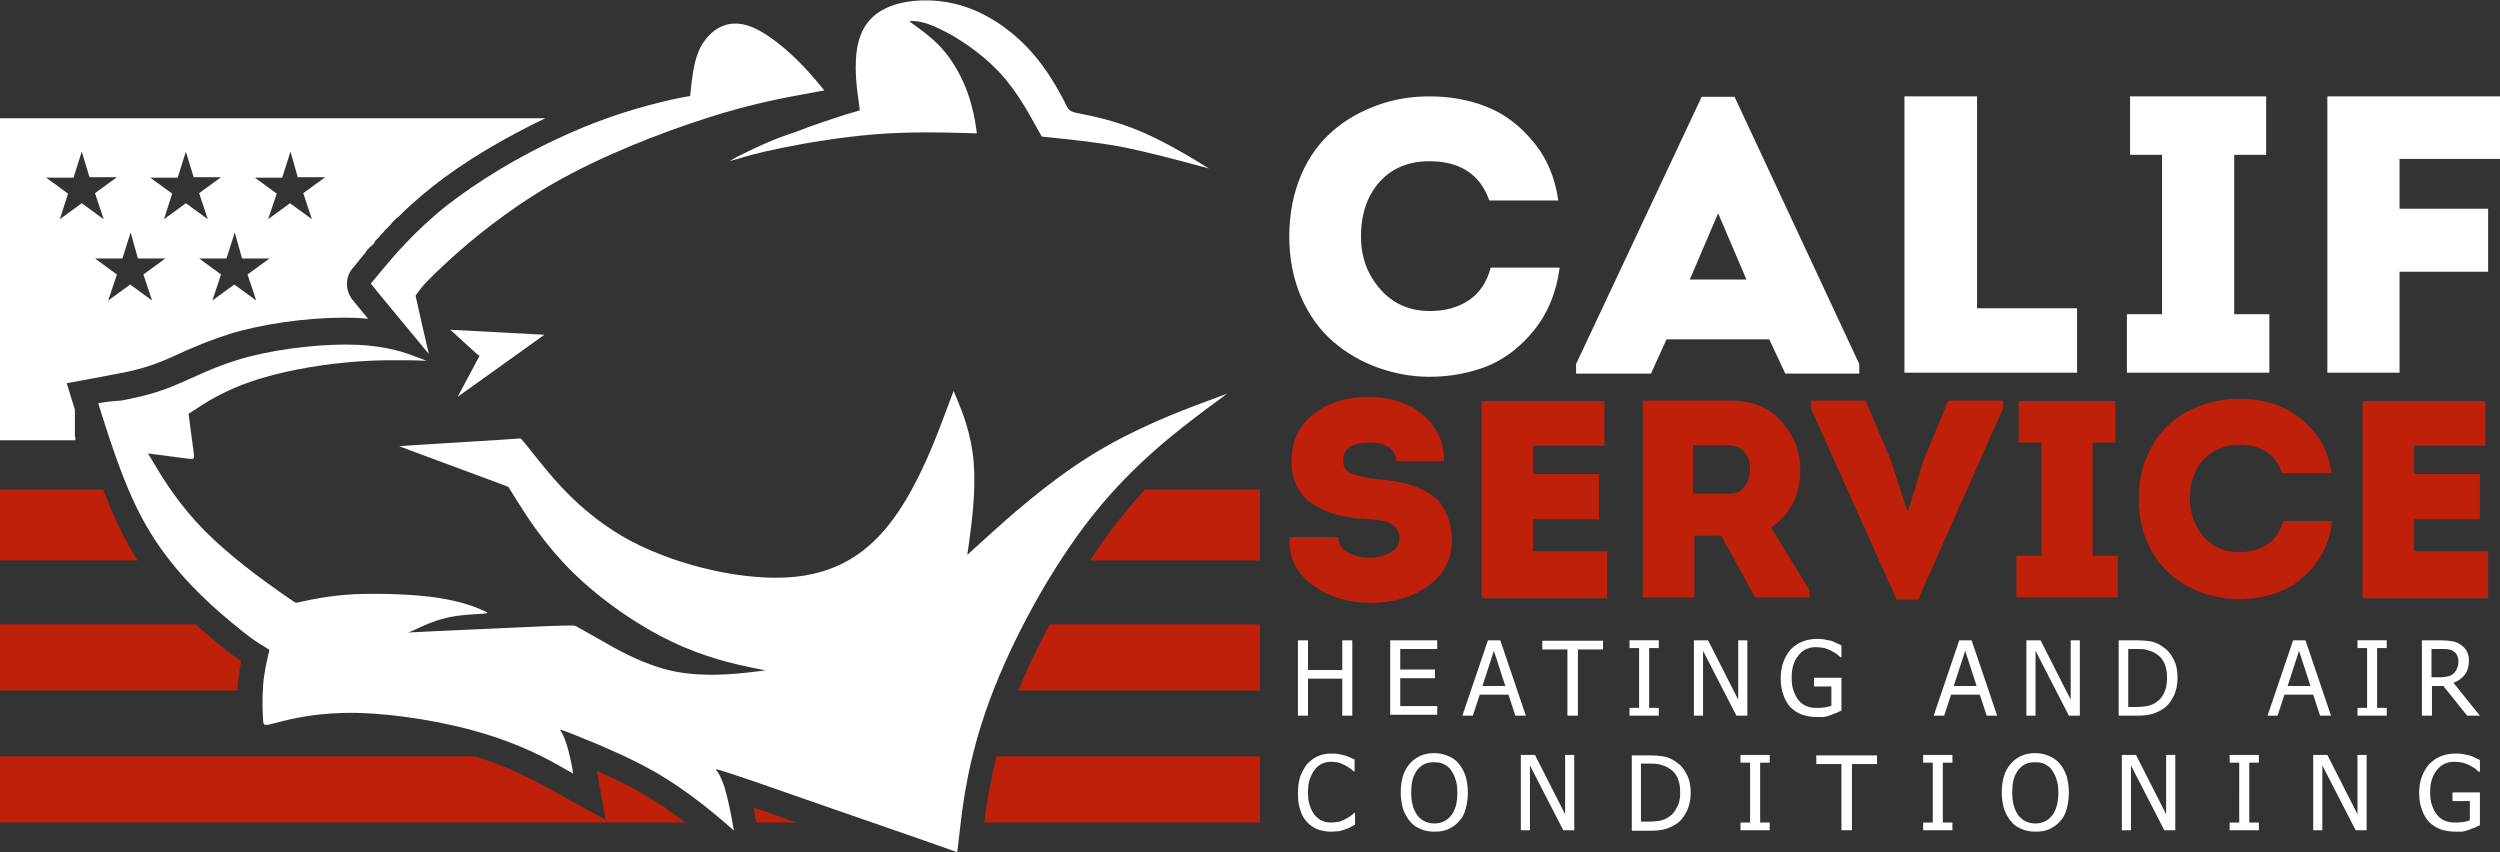 <?xml version="1.0" encoding="UTF-8"?>
<!-- Generator: Adobe Illustrator 27.5.0, SVG Export Plug-In . SVG Version: 6.00 Build 0)  -->
<svg xmlns="http://www.w3.org/2000/svg" xmlns:xlink="http://www.w3.org/1999/xlink" version="1.1" id="Слой_1" x="0px" y="0px" viewBox="0 0 547.4 186.6" style="enable-background:new 0 0 547.4 186.6;" xml:space="preserve">
<rect x="0" y="0" width="547.4" height="186.6" fill="#333333" stroke="none"/>
<style type="text/css">
	.st0{fill-rule:evenodd;clip-rule:evenodd;fill:#FFFFFF;}
	.st1{fill-rule:evenodd;clip-rule:evenodd;fill:#BE200A;}
</style>
<g>
	<g>
		<path class="st0" d="M21.5,88.3c3.2,10.1,6.4,20.3,11.6,28.6c5.1,8.3,12.2,14.9,16.9,18.8c4.6,3.9,6.8,5.3,7.9,5.9    c1.1,0.7,1.1,0.7,1.1,0.7s0,0-0.3,1.3c-0.3,1.3-0.9,3.8-1.1,6.6c-0.2,2.8-0.1,5.8,0,7.3c0.1,1.5,0.1,1.5,3.1,0.7    c3-0.8,9.1-2.3,17.6-2.1c8.5,0.2,19.4,2,27.6,4.5c8.3,2.5,14,5.6,16.8,7.2c2.8,1.6,2.8,1.6,2.8,1.6s0,0-0.2-1.2    c-0.2-1.2-0.7-3.5-1.2-5.1c-0.5-1.6-1-2.6-1.3-3c-0.3-0.5-0.3-0.5,3.5,1c3.7,1.5,11.2,4.5,17.6,8.2c6.3,3.7,11.6,8.1,14.2,10.3    c2.6,2.2,2.6,2.3,2.6,2.3c0,0,0,0-0.3-1.7c-0.3-1.8-1-5.3-1.7-7.6c-0.7-2.3-1.4-3.4-1.8-3.9c-0.4-0.5-0.4-0.5,8.5,2.5    c8.8,3.1,26.5,9.2,35.4,12.3c8.8,3.1,8.8,3.1,8.8,3.1s0,0,0.6-5.1s1.7-15.2,6.5-28.2c4.8-13,13.3-28.8,22.6-40.5    c9.3-11.7,19.4-19.1,24.4-22.9c5-3.7,5-3.7,5-3.7s0,0-5.1,1.9c-5.1,1.9-15.2,5.7-24.7,11.6c-9.5,5.9-18.3,13.8-22.7,17.8    c-4.4,4-4.4,4-4.4,4s0,0,0.5-3.6c0.5-3.6,1.4-10.7,0.9-16.7c-0.5-6-2.4-10.8-3.4-13.2c-1-2.4-1-2.4-1-2.4s0,0-1.8,4.8    c-1.8,4.8-5.3,14.3-10.4,21.8c-5.1,7.5-11.8,13-22.5,14.1c-10.7,1.1-25.4-2.3-35.9-7.8c-10.5-5.6-16.8-13.4-20.1-17.5    c-3.3-4.1-3.7-4.6-3.9-4.8c-0.2-0.2-0.2-0.2-0.2-0.2s0,0-4.4,0.3c-4.4,0.3-13.3,0.8-17.8,1.1c-4.4,0.3-4.4,0.3-4.4,0.3s0,0,4,1.5    c4,1.5,11.9,4.4,15.9,5.9c4,1.5,4,1.5,4,1.5s0,0,2,3.2c2,3.2,6,9.5,12.1,15.5c6.1,6,14.3,11.7,21.7,15.2    c7.3,3.5,13.8,4.9,17.1,5.6c3.3,0.7,3.3,0.7,3.4,0.7c0,0,0,0-3.4,0.4c-3.4,0.4-10.2,1.1-16.6-0.2c-6.4-1.3-12.4-4.7-16-6.8    c-3.6-2-4.7-2.7-5.3-3c-0.6-0.3-0.6-0.3-6.6-0.1c-6.1,0.3-18.2,0.8-24.3,1.1c-6.1,0.3-6.1,0.3-6,0.3c0,0,0.1,0,1.4-0.6    c1.3-0.6,3.9-1.9,6.9-2.6c2.9-0.7,6.2-0.8,7.8-0.9c1.6-0.1,1.6-0.2,0.1-0.8c-1.5-0.7-4.5-1.9-9.7-2.7c-5.2-0.8-12.5-1-18.1-0.8    c-5.5,0.3-9.3,1.1-11.1,1.5c-1.9,0.4-1.9,0.4-1.9,0.4c0,0,0,0.1-3.7-2.5c-3.7-2.6-11-7.9-16.4-13.4c-5.4-5.5-8.9-11.1-10.6-14    c-1.7-2.8-1.7-2.8-1.7-2.8s0,0,1.7,0.2c1.7,0.2,5.1,0.7,6.8,0.9c1.7,0.2,1.7,0.2,1.5-1.4c-0.2-1.7-0.7-5-0.9-6.7    c-0.2-1.7-0.2-1.7-0.2-1.7s0,0,2-1.3c2-1.3,5.9-3.8,11.8-5.8c5.9-2,13.7-3.5,20.4-4.1c6.7-0.7,12.3-0.5,15.1-0.5    c2.8,0.1,2.8,0.1,2.8,0.1s0,0-2.1-0.8c-2.1-0.8-6.2-2.4-13.1-2.7c-6.8-0.3-16.4,0.7-23.7,2.6c-7.3,1.9-12.5,4.8-17,6.6    c-4.5,1.8-8.4,2.5-10.9,3C23.7,87.9,22.6,88.1,21.5,88.3L21.5,88.3z M93.9,77.5c-4.2-5.1-8.5-10.2-10.6-12.8    c-2.1-2.6-2.1-2.6-2.1-2.6s0,0,2.4-2.9c2.4-2.9,7.2-8.6,14.1-14.1c7-5.5,16.1-10.9,24.1-14.6c8-3.8,14.9-6,19.7-7.3    c4.8-1.3,7.4-1.8,8.6-2c1.3-0.2,1.2-0.2,1.1-0.2c-0.1,0-0.1,0,0.1-1.7c0.2-1.7,0.5-5.2,1.6-7.9c1.1-2.7,3.1-4.8,5.3-5.7    c2.2-0.9,4.7-0.7,7.5,0.7c2.8,1.4,5.9,3.9,8.4,6.3c2.5,2.4,4.4,4.7,5.4,5.9c1,1.2,1,1.2,1,1.2s0,0-3.8,0.7    c-3.8,0.7-11.5,2-21.8,5.3c-10.3,3.3-23.4,8.4-33.8,14.4c-10.4,6-18.3,12.7-22.9,16.9c-4.6,4.2-6,5.9-6.6,6.8    c-0.7,0.9-0.6,0.9-0.6,0.9s0,0,0.5,2.2C91.9,68.9,92.9,73.2,93.9,77.5L93.9,77.5z M163.9,33.1c-2.3,1.1-3.2,1.6-3.7,1.9    c-0.5,0.3-0.5,0.3,1-0.1c1.5-0.5,4.5-1.4,9.9-2.5c5.4-1.1,13.1-2.4,20.6-3c7.5-0.6,14.8-0.4,18.5-0.3c3.7,0.1,3.7,0.1,3.7,0.1    s0,0-0.2-1.4c-0.2-1.4-0.7-4.3-1.8-7.4c-1.1-3.1-2.8-6.3-4.9-8.9c-2.1-2.6-4.7-4.5-6.2-5.6c-1.5-1.1-2-1.3-1.2-1.3    c0.8,0,2.7,0,6.3,1.8c3.6,1.7,8.7,5,12.7,9.2c4,4.2,6.7,9.3,8.1,11.8c1.4,2.5,1.4,2.5,1.4,2.5s0,0,2.8,0.3    c2.8,0.3,8.3,0.8,14.4,1.9c6.1,1.2,12.7,3,16.1,3.9c3.3,0.9,3.3,0.9,3.3,0.9s0,0-2.6-1.6c-2.6-1.6-7.9-4.7-13-6.8    c-5.1-2.1-10-3.1-12.5-3.6c-2.5-0.5-2.5-0.5-3.6-2.8c-1.2-2.2-3.5-6.7-7.4-11c-3.9-4.3-9.4-8.3-15.5-10c-6.1-1.7-12.7-1.2-16.7,1    c-4,2.1-5.5,5.8-5.9,9.8c-0.4,3.9,0.2,8.1,0.5,10.2c0.3,2.1,0.3,2.1,0.1,2.1c-0.2,0.1-0.6,0.2-3,0.9c-2.4,0.8-6.9,2.2-10.9,3.8    C169.8,30.3,166.2,32,163.9,33.1L163.9,33.1z M98.6,72.2l20.6,1.1l-19,13.6l4.8-9l-0.6-0.4L98.6,72.2z"></path>
		<path class="st1" d="M238.7,122.7h37.2v-15.5h-25.2c-2.6,2.8-5.1,5.8-7.5,9C241.7,118.3,240.1,120.5,238.7,122.7z"></path>
		<path class="st1" d="M0,122.7h30.1c-0.6-0.9-1.1-1.8-1.6-2.7c-2.3-4-4.2-8.4-5.9-12.8H0V122.7z"></path>
		<path class="st1" d="M223,151.2h52.9v-14.5h-46C227.3,141.5,224.9,146.4,223,151.2z"></path>
		<path class="st1" d="M0,151.2h52c0-0.5,0.1-1,0.1-1.5c0.1-1.7,0.4-3.3,0.7-4.9c-2.2-1.5-4.4-3.3-6.4-5c-1.2-1-2.4-2-3.5-3.1H0    V151.2z"></path>
		<path class="st1" d="M215.5,180.1h60.4v-14.5h-57.7C217,170.4,216.1,175.1,215.5,180.1z"></path>
		<path class="st1" d="M165.6,180.1h8.8l-9.4-3.3c0.2,0.8,0.3,1.6,0.4,2.3L165.6,180.1z"></path>
		<path class="st1" d="M0,180.1h150c-2.9-2.3-5.9-4.4-9.1-6.2c-3.3-1.9-6.7-3.6-10.2-5.1l1.9,10.7l-9.8-5.4c-1-0.5-1.9-1.1-2.9-1.6    c-5.1-2.8-10.1-5.1-15.7-6.8l-0.2-0.1H0V180.1z"></path>
		<path class="st0" d="M0,25.9h119.4c-8.6,4.1-17.6,9.3-25,15.2c-2.6,2.1-5,4.2-7.3,6.5L87,47.6l0,0l-0.1,0.1l-0.1,0.1l0,0L86.6,48    l-0.1,0.1l0,0l-0.1,0.1l-0.1,0.1l-0.1,0.1l-0.1,0.1L86,48.6l-0.1,0.1l0,0l-0.1,0.1L85.7,49l0,0l-0.1,0.1l-0.1,0.1l0,0l-0.1,0.1    l-0.1,0.1l0,0l-0.1,0.1L85,49.7l0,0l-0.1,0.1L84.8,50L84.7,50l-0.1,0.1l0,0l-0.1,0.1l-0.1,0.1l0,0l-0.1,0.1l-0.1,0.1l0,0L84,50.8    l-0.1,0.1l0,0l-0.1,0.1l-0.1,0.1l0,0l-0.1,0.1l-0.1,0.1l0,0l-0.1,0.1l-0.1,0.1l-0.1,0.1L83,51.9l0,0L82.9,52l-0.1,0.1l0,0    l-0.1,0.1l-0.1,0.1l0,0l-0.1,0.1l-0.1,0.1l0,0l-0.1,0.1l-0.1,0.1l0,0L82,53.1l-0.1,0.1l0,0.1l-0.1,0.1l-0.1,0.1l-0.1,0.1l-0.1,0.1    l0,0l-0.1,0.1l-0.1,0.1l0,0L81.1,54L81,54.1l0,0l-0.1,0.1l-0.1,0.1l0,0l-0.1,0.1l-0.1,0.1l0,0l-0.1,0.1l-0.1,0.1l0,0.1l-0.1,0.1    l-0.1,0.1l-0.1,0.1L80,55.4l0,0l-0.1,0.1l-0.1,0.1l0,0l-0.1,0.1l-0.1,0.1c-0.7,0.9-1.4,1.7-2.1,2.6c-0.3,0.3-0.6,0.7-0.9,1.2    c-1,1.9-0.8,4.1,0.4,5.8c0.1,0.2,0.3,0.3,0.4,0.5c0.6,0.7,1.2,1.5,1.8,2.2c0.5,0.6,1,1.2,1.4,1.7c-0.8-0.1-1.6-0.1-2.5-0.2    c-7.9-0.3-17.6,0.8-25.3,2.8c-3.5,0.9-6.9,2.2-10.3,3.6c-2.4,1-4.8,2.2-7.3,3.2c-3.3,1.3-6.4,2.1-9.9,2.7    c-1.6,0.3-3.1,0.6-4.7,0.9l-6,1.1l1.8,5.8l0,0.1l0,0.1l0,0.1l0,0.1l0,0l0,0.1l0,0.1l0,0.1l0,0.1l0,0l0,0.1l0,0.1l0,0.1l0,0.1l0,0    l0,0.1l0,0.1l0,0.1l0,0.1l0,0l0,0.1l0,0.1l0,0.1l0,0.1l0,0l0,0.1l0,0.1l0,0.1l0,0.1l0,0l0,0.1l0,0.1l0,0.1l0,0.1l0,0l0,0.1l0,0.1    l0,0.1l0,0.1l0,0l0,0.1l0,0.1l0,0.1l0,0.1l0,0l0,0.1l0,0.1l0,0.1l0,0.1l0,0l0,0.1l0,0.1l0,0.1l0,0.1l0,0l0,0.1l0,0.1l0,0.1l0,0.1    l0,0l0,0.1l0,0.1l0,0.1l0,0.1l0,0.1l0,0.1l0,0.1l0,0.1l0,0.1l0,0.1l0.1,0.3l0,0.1l0,0.1l0,0.1l0,0.1l0,0.1l0,0.1H0V25.9L0,25.9z     M51.4,50.9l-1.8,5.7l-6,0l4.8,3.5l-1.9,5.7l4.8-3.5l4.8,3.5l-1.9-5.7l4.8-3.5l-6,0L51.4,50.9L51.4,50.9z M28.6,50.9l-1.8,5.7    l-6,0l4.8,3.5l-1.9,5.7l4.8-3.5l4.8,3.5l-1.9-5.7l4.8-3.5l-6,0L28.6,50.9L28.6,50.9z M63.6,33.2l-1.8,5.7l-6,0l4.8,3.5L58.7,48    l4.8-3.5l4.8,3.5l-1.9-5.7l4.8-3.5l-6,0L63.6,33.2L63.6,33.2z M40.7,33.2l-1.8,5.7l-6,0l4.8,3.5L35.9,48l4.8-3.5l4.8,3.5l-1.9-5.7    l4.8-3.5l-6,0L40.7,33.2L40.7,33.2z M17.9,33.2l-1.8,5.7l-6,0l4.8,3.5L13.1,48l4.8-3.5l4.8,3.5l-1.9-5.7l4.8-3.5l-6,0L17.9,33.2z"></path>
		<path class="st0" d="M376.2,46.7L370,61.2h12.4L376.2,46.7L376.2,46.7z M387.4,74.3h-22.5l-3.4,7.5h-16.4v-2.1l27.5-58.5h7.2    l27.3,58.5v2.1h-16.2L387.4,74.3z"></path>
		<path class="st0" d="M282.3,51.8c0-5,0.9-9.5,2.6-13.5c1.7-4,4.1-7.2,7-9.7c2.9-2.5,6.2-4.3,9.8-5.6c3.6-1.3,7.4-1.9,11.3-1.9    c4.3,0,8.5,0.7,12.3,2.2c3.9,1.5,7.3,4,10.3,7.6c3,3.5,4.9,7.9,5.6,13h-15.1c-2-5.7-6.4-8.6-13.1-8.6c-4.5,0-8.2,1.5-10.9,4.5    c-2.7,3-4.1,7-4.1,12c0,4.5,1.4,8.3,4.2,11.5c2.8,3.2,6.4,4.8,10.9,4.8c3.4,0,6.2-0.8,8.6-2.4c2.3-1.6,3.9-4,4.7-7.1h15.1    c-0.7,5.4-2.6,10-5.6,13.7c-3,3.7-6.4,6.3-10.3,7.9c-3.9,1.5-8.1,2.3-12.6,2.3c-3.9,0-7.6-0.7-11.3-2c-3.6-1.3-6.9-3.2-9.8-5.7    c-2.9-2.5-5.2-5.7-7-9.7C283.2,61.1,282.3,56.7,282.3,51.8z"></path>
		<polygon class="st0" points="544.8,45.7 544.8,59.5 525.4,59.5 525.4,81.6 509.6,81.6 509.6,21.1 547.4,21.1 547.4,34.8     525.4,34.8 525.4,45.7   "></polygon>
		<polygon class="st0" points="489.2,68.8 496.9,68.8 496.9,81.6 465.7,81.6 465.7,68.8 473.4,68.8 473.4,33.9 466.4,33.9     466.4,21.1 496.2,21.1 496.2,33.9 489.2,33.9   "></polygon>
		<polygon class="st0" points="432.9,21.1 432.9,67.5 454.8,67.5 454.8,81.6 417,81.6 417,21.1   "></polygon>
		<path class="st1" d="M282.3,117.6H293c0,1.4,0.7,2.5,2,3.3c1.4,0.8,3,1.2,4.8,1.2c1.7,0,3.3-0.4,4.6-1.1c1.3-0.7,2-1.7,2-3    c0-0.7-0.1-1.2-0.3-1.8c-0.2-0.5-0.6-0.9-1.1-1.2c-0.5-0.3-0.9-0.6-1.3-0.7c-0.4-0.2-1-0.3-1.8-0.4c-0.8-0.1-1.4-0.2-1.7-0.2    c-0.3,0-0.9-0.1-1.7-0.1c-2.1-0.1-4-0.4-5.8-0.9c-1.8-0.5-3.4-1.2-5-2.2c-1.5-0.9-2.8-2.2-3.6-3.8c-0.9-1.6-1.3-3.5-1.3-5.7    c0-4.5,1.6-7.9,4.9-10.4c3.2-2.5,7.2-3.7,11.9-3.7c2.9,0,5.6,0.5,8,1.5c2.5,1,4.5,2.6,6.2,4.8c1.6,2.2,2.4,4.8,2.4,7.8h-10.5    c0-1.4-0.6-2.4-1.7-3.1c-1.1-0.7-2.5-1-4.1-1c-3.9,0-5.8,1.3-5.8,3.9c0,1.4,0.5,2.3,1.6,2.8c1,0.5,2.7,0.9,5,1.2    c2.1,0.2,3.8,0.4,5.4,0.7c1.5,0.3,3.1,0.7,4.6,1.4c1.6,0.6,2.8,1.4,3.8,2.3c1,0.9,1.8,2.2,2.4,3.7c0.6,1.5,1,3.3,1,5.3    c0,4.3-1.7,7.6-5.2,10.1c-3.5,2.5-7.6,3.7-12.4,3.7c-4.9,0-9.1-1.2-12.6-3.7C283.9,125.7,282.2,122.2,282.3,117.6L282.3,117.6z     M351.3,87.8v9.8h-15.6v6.2h14.4v9.9h-14.4v7h16.2v10.3h-27.5V87.8H351.3L351.3,87.8z M387.8,115.5l8.4,13.7v1.6h-11.9l-7.4-13.5    H371v13.5h-11.3V87.7h19c4.9,0,8.7,1.5,11.4,4.6c2.7,3,4.1,6.6,4.1,10.7C394.1,108.5,392,112.7,387.8,115.5L387.8,115.5z     M370.8,108.1h7.8c1.5,0,2.6-0.5,3.4-1.6c0.8-1.1,1.2-2.3,1.2-3.8c0-1.5-0.4-2.7-1.2-3.7c-0.8-1-2-1.5-3.5-1.5h-7.8V108.1    L370.8,108.1z M417.6,111.8h0.2l3.5-11.3l5.3-12.8h12v1.7L420,131.3h-4.7l-18.8-41.9v-1.7h12l5.4,12.8L417.6,111.8L417.6,111.8z     M458.2,121.7h5.5v9.1h-22.2v-9.1h5.5V96.9h-5v-9.1h21.2v9.1h-5V121.7L458.2,121.7z M468.3,109.4c0-3.6,0.6-6.8,1.9-9.7    c1.3-2.9,2.9-5.2,5-7c2.1-1.8,4.4-3.1,7-4c2.6-0.9,5.3-1.4,8.1-1.4c3.1,0,6.1,0.5,8.8,1.6c2.8,1.1,5.2,2.9,7.4,5.4    c2.2,2.5,3.5,5.6,4,9.3h-10.8c-1.4-4.1-4.6-6.2-9.4-6.2c-3.2,0-5.8,1.1-7.8,3.2c-2,2.2-3,5-3,8.6c0,3.2,1,6,3,8.3    c2,2.3,4.6,3.4,7.8,3.4c2.4,0,4.5-0.6,6.2-1.7c1.7-1.1,2.8-2.9,3.4-5.1h10.8c-0.5,3.9-1.9,7.2-4,9.8c-2.1,2.6-4.6,4.5-7.4,5.6    c-2.8,1.1-5.8,1.7-9,1.7c-2.8,0-5.5-0.5-8.1-1.4c-2.6-0.9-5-2.3-7-4.1c-2.1-1.8-3.8-4.1-5-6.9C469,116,468.3,112.9,468.3,109.4    L468.3,109.4z M544.2,87.8v9.8h-15.6v6.2H543v9.9h-14.4v7h16.2v10.3h-27.5V87.8H544.2z"></path>
		<g>
			<path class="st0" d="M296.1,156.7h-2.2v-8.1h-7.5v8.1h-2.2v-16.5h2.2v6.5h7.5v-6.5h2.2V156.7L296.1,156.7z M496.5,156.7l5.6-16.5     h2.7l5.6,16.5H508l-1.5-4.6h-6.3l-1.5,4.6H496.5L496.5,156.7z M505.9,150.2l-2.5-7.7l-2.5,7.7H505.9L505.9,150.2z M304.4,156.7     v-16.5h10.3v1.9h-8.1v4.5h7.6v1.9h-7.6v6.1h8.1v1.9H304.4L304.4,156.7z M320.2,156.7l5.6-16.5h2.7l5.6,16.5h-2.3l-1.5-4.6H324     l-1.5,4.6H320.2L320.2,156.7z M329.6,150.2l-2.5-7.7l-2.5,7.7H329.6L329.6,150.2z M343.2,156.7v-14.5h-5.5v-1.9h13.3v1.9h-5.5     v14.5H343.2L343.2,156.7z M363.2,156.7h-6.4V155h2.1v-13.1h-2.1v-1.7h6.4v1.7h-2.1V155h2.1V156.7L363.2,156.7z M382.6,156.7h-2.4     l-7.3-14.2v14.2h-2v-16.5h3.1l6.6,13v-13h2V156.7L382.6,156.7z M397.8,157c-1.2,0-2.2-0.2-3.2-0.5c-1-0.4-1.8-0.9-2.5-1.6     c-0.7-0.7-1.2-1.6-1.6-2.7c-0.4-1.1-0.6-2.3-0.6-3.7c0-1.3,0.2-2.5,0.6-3.6c0.4-1,0.9-1.9,1.6-2.7c0.7-0.7,1.5-1.3,2.5-1.7     c1-0.4,2.1-0.6,3.2-0.6c0.6,0,1.1,0,1.6,0.1c0.5,0.1,1,0.2,1.5,0.3c0.4,0.1,0.8,0.3,1.2,0.5c0.5,0.2,0.8,0.4,1.1,0.5v2.6h-0.2     c-0.3-0.2-0.6-0.5-0.8-0.7c-0.3-0.2-0.7-0.4-1.2-0.7c-0.4-0.2-0.9-0.4-1.5-0.6c-0.6-0.1-1.2-0.2-1.9-0.2c-1.6,0-2.9,0.6-3.8,1.8     c-1,1.2-1.5,2.8-1.5,4.8c0,1.1,0.1,2.1,0.4,2.9c0.3,0.8,0.6,1.5,1.1,2.1c0.5,0.6,1,1,1.7,1.3c0.7,0.3,1.4,0.4,2.2,0.4     c0.6,0,1.2,0,1.8-0.1c0.6-0.1,1.1-0.2,1.5-0.4v-4.2h-3.8v-1.9h6v7.2c-0.3,0.1-0.7,0.3-1.1,0.5c-0.5,0.2-0.9,0.3-1.3,0.5     c-0.5,0.2-1,0.3-1.5,0.4C399,157,398.5,157,397.8,157L397.8,157z M423.4,156.7l5.6-16.5h2.7l5.6,16.5h-2.3l-1.5-4.6h-6.3     l-1.5,4.6H423.4L423.4,156.7z M432.8,150.2l-2.5-7.7l-2.5,7.7H432.8L432.8,150.2z M455.5,156.7H453l-7.3-14.2v14.2h-2v-16.5h3.1     l6.6,13v-13h2V156.7L455.5,156.7z M476.8,148.4c0,1.5-0.3,2.9-0.9,4.1c-0.6,1.2-1.4,2.2-2.4,2.8c-0.8,0.5-1.7,0.9-2.5,1.1     c-0.9,0.2-1.9,0.3-3.3,0.3h-3.8v-16.5h3.7c1.5,0,2.8,0.1,3.6,0.3c0.9,0.2,1.6,0.6,2.2,1c1.1,0.7,1.9,1.6,2.5,2.8     C476.5,145.4,476.8,146.8,476.8,148.4L476.8,148.4z M474.5,148.4c0-1.3-0.2-2.3-0.6-3.2c-0.4-0.9-1-1.6-1.9-2.1     c-0.6-0.4-1.2-0.6-1.9-0.8c-0.7-0.2-1.5-0.2-2.5-0.2H466v12.7h1.7c1,0,1.8-0.1,2.5-0.2c0.7-0.2,1.4-0.4,2-0.9     c0.8-0.5,1.3-1.2,1.7-2.1C474.3,150.8,474.5,149.7,474.5,148.4L474.5,148.4z M522.6,156.7h-6.4V155h2.1v-13.1h-2.1v-1.7h6.4v1.7     h-2.1V155h2.1V156.7L522.6,156.7z M543,156.7h-2.8l-5.2-6.5h-2.5v6.5h-2.2v-16.5h4.2c0.9,0,1.7,0.1,2.4,0.2     c0.6,0.1,1.2,0.3,1.8,0.7c0.6,0.4,1,0.8,1.4,1.4c0.3,0.6,0.5,1.3,0.5,2.2c0,1.2-0.3,2.2-0.9,3c-0.6,0.8-1.4,1.4-2.5,1.8     L543,156.7L543,156.7z M538.3,144.8c0-0.5-0.1-0.9-0.3-1.3c-0.2-0.4-0.4-0.7-0.8-0.9c-0.3-0.2-0.7-0.4-1.1-0.4     c-0.4-0.1-0.9-0.1-1.5-0.1h-2.2v6.2h1.9c0.6,0,1.2-0.1,1.7-0.2c0.5-0.1,0.9-0.3,1.3-0.7c0.3-0.3,0.6-0.7,0.7-1.1     C538.2,145.9,538.3,145.4,538.3,144.8z"></path>
			<path class="st0" d="M291.5,182.1c-1.1,0-2.1-0.2-3-0.5c-0.9-0.4-1.7-0.9-2.3-1.6c-0.7-0.7-1.2-1.6-1.5-2.7     c-0.4-1.1-0.5-2.3-0.5-3.7c0-1.4,0.2-2.6,0.5-3.6c0.4-1,0.9-1.9,1.5-2.7c0.7-0.7,1.4-1.3,2.3-1.7c0.9-0.4,1.9-0.6,3-0.6     c0.6,0,1.1,0,1.6,0.1c0.5,0.1,0.9,0.2,1.3,0.3c0.4,0.1,0.7,0.2,1.1,0.4c0.4,0.2,0.7,0.3,1.1,0.5v2.6h-0.2     c-0.2-0.2-0.4-0.4-0.7-0.6c-0.3-0.2-0.7-0.5-1.1-0.7c-0.4-0.2-0.9-0.4-1.4-0.6c-0.5-0.1-1.1-0.2-1.7-0.2c-0.7,0-1.4,0.1-2,0.4     c-0.6,0.3-1.2,0.7-1.6,1.3c-0.5,0.6-0.8,1.3-1.1,2.1c-0.3,0.8-0.4,1.8-0.4,2.9c0,1.1,0.1,2.1,0.4,2.9c0.3,0.8,0.6,1.5,1.1,2.1     c0.5,0.5,1,1,1.6,1.2c0.6,0.3,1.3,0.4,2,0.4c0.6,0,1.2-0.1,1.8-0.2c0.5-0.2,1-0.4,1.4-0.6c0.4-0.2,0.8-0.5,1.1-0.7     c0.3-0.2,0.5-0.4,0.7-0.6h0.2v2.6c-0.4,0.2-0.7,0.3-1,0.5c-0.3,0.2-0.7,0.3-1.2,0.5c-0.5,0.2-0.9,0.3-1.3,0.4     C292.6,182,292.1,182.1,291.5,182.1L291.5,182.1z M319.4,167.2c0.6,0.7,1.1,1.6,1.5,2.7c0.3,1.1,0.5,2.3,0.5,3.7     c0,1.3-0.2,2.5-0.5,3.6c-0.3,1.1-0.8,2-1.5,2.7c-0.7,0.8-1.5,1.3-2.4,1.7c-0.9,0.4-1.9,0.5-3,0.5c-1.1,0-2.1-0.2-3-0.6     c-0.9-0.4-1.7-0.9-2.3-1.7c-0.6-0.7-1.1-1.6-1.5-2.7c-0.3-1.1-0.5-2.3-0.5-3.6c0-1.4,0.2-2.6,0.5-3.6c0.3-1,0.8-1.9,1.5-2.7     c0.6-0.7,1.4-1.3,2.3-1.7c0.9-0.4,1.9-0.6,3-0.6c1.1,0,2.1,0.2,3,0.6C318.1,165.9,318.8,166.5,319.4,167.2L319.4,167.2z      M319.1,173.6c0-1.1-0.1-2.1-0.4-2.9c-0.2-0.8-0.6-1.5-1-2.1c-0.4-0.6-1-1-1.6-1.3c-0.6-0.3-1.3-0.4-2.1-0.4     c-0.8,0-1.5,0.1-2.1,0.4c-0.6,0.3-1.1,0.7-1.6,1.3c-0.4,0.6-0.8,1.3-1,2.1c-0.2,0.8-0.3,1.8-0.3,2.9c0,2.2,0.5,3.8,1.4,5     c0.9,1.1,2.1,1.7,3.7,1.7c1.5,0,2.7-0.6,3.6-1.7C318.7,177.4,319.1,175.7,319.1,173.6L319.1,173.6z M344.7,181.8h-2.4l-7.3-14.2     v14.2h-2v-16.5h3.1l6.6,13v-13h2V181.8L344.7,181.8z M370.2,173.6c0,1.5-0.3,2.9-0.9,4.1c-0.6,1.2-1.4,2.2-2.4,2.8     c-0.8,0.5-1.7,0.9-2.5,1.1c-0.9,0.2-1.9,0.3-3.3,0.3h-3.8v-16.5h3.7c1.5,0,2.8,0.1,3.6,0.3c0.9,0.2,1.6,0.6,2.2,1     c1.1,0.7,1.9,1.6,2.5,2.8C369.9,170.6,370.2,172,370.2,173.6L370.2,173.6z M367.9,173.5c0-1.3-0.2-2.3-0.6-3.2     c-0.4-0.9-1-1.6-1.9-2.1c-0.6-0.4-1.2-0.6-1.9-0.8c-0.7-0.2-1.5-0.2-2.5-0.2h-1.7v12.7h1.7c1,0,1.8-0.1,2.5-0.2     c0.7-0.2,1.4-0.4,2-0.9c0.8-0.5,1.3-1.2,1.7-2.1C367.7,175.9,367.9,174.8,367.9,173.5L367.9,173.5z M387.5,181.8h-6.4v-1.7h2.1     V167h-2.1v-1.7h6.4v1.7h-2.1v13.1h2.1V181.8L387.5,181.8z M403.2,181.8v-14.5h-5.5v-1.9h13.3v1.9h-5.5v14.5H403.2L403.2,181.8z      M427.5,181.8h-6.4v-1.7h2.1V167h-2.1v-1.7h6.4v1.7h-2.1v13.1h2.1V181.8L427.5,181.8z M451,167.2c0.6,0.7,1.1,1.6,1.5,2.7     c0.3,1.1,0.5,2.3,0.5,3.7c0,1.3-0.2,2.5-0.5,3.6c-0.3,1.1-0.8,2-1.5,2.7c-0.7,0.8-1.5,1.3-2.4,1.7c-0.9,0.4-1.9,0.5-3,0.5     c-1.1,0-2.1-0.2-3-0.6c-0.9-0.4-1.7-0.9-2.3-1.7c-0.6-0.7-1.1-1.6-1.5-2.7c-0.3-1.1-0.5-2.3-0.5-3.6c0-1.4,0.2-2.6,0.5-3.6     c0.3-1,0.8-1.9,1.5-2.7c0.6-0.7,1.4-1.3,2.3-1.7c0.9-0.4,1.9-0.6,3-0.6c1.1,0,2.1,0.2,3,0.6C449.6,165.9,450.4,166.5,451,167.2     L451,167.2z M450.7,173.6c0-1.1-0.1-2.1-0.4-2.9c-0.2-0.8-0.6-1.5-1-2.1c-0.4-0.6-1-1-1.6-1.3c-0.6-0.3-1.3-0.4-2.1-0.4     c-0.8,0-1.5,0.1-2.1,0.4c-0.6,0.3-1.1,0.7-1.6,1.3c-0.4,0.6-0.8,1.3-1,2.1c-0.2,0.8-0.3,1.8-0.3,2.9c0,2.2,0.5,3.8,1.4,5     c0.9,1.1,2.1,1.7,3.7,1.7c1.5,0,2.7-0.6,3.6-1.7S450.7,175.7,450.7,173.6L450.7,173.6z M476.3,181.8h-2.4l-7.3-14.2v14.2h-2     v-16.5h3.1l6.6,13v-13h2V181.8L476.3,181.8z M494.6,181.8h-6.4v-1.7h2.1V167h-2.1v-1.7h6.4v1.7h-2.1v13.1h2.1V181.8L494.6,181.8z      M518.2,181.8h-2.4l-7.3-14.2v14.2h-2v-16.5h3.1l6.6,13v-13h2V181.8L518.2,181.8z M537.6,182.1c-1.2,0-2.2-0.2-3.2-0.5     c-1-0.4-1.8-0.9-2.5-1.6c-0.7-0.7-1.2-1.6-1.6-2.7c-0.4-1.1-0.6-2.3-0.6-3.7c0-1.3,0.2-2.5,0.6-3.6c0.4-1,0.9-1.9,1.6-2.7     c0.7-0.7,1.5-1.3,2.5-1.7c1-0.4,2.1-0.6,3.2-0.6c0.6,0,1.1,0,1.6,0.1c0.5,0.1,1,0.2,1.5,0.3c0.4,0.1,0.8,0.3,1.2,0.5     c0.5,0.2,0.8,0.4,1.1,0.5v2.6h-0.2c-0.3-0.2-0.6-0.5-0.8-0.7c-0.3-0.2-0.7-0.4-1.2-0.7c-0.4-0.2-0.9-0.4-1.5-0.6     c-0.6-0.1-1.2-0.2-1.9-0.2c-1.6,0-2.9,0.6-3.8,1.8c-1,1.2-1.5,2.8-1.5,4.8c0,1.1,0.1,2.1,0.4,2.9c0.3,0.8,0.6,1.5,1.1,2.1     c0.5,0.6,1,1,1.7,1.3c0.7,0.3,1.4,0.4,2.2,0.4c0.6,0,1.2,0,1.8-0.1c0.6-0.1,1.1-0.2,1.5-0.4v-4.2h-3.8v-1.9h6v7.2     c-0.3,0.1-0.7,0.3-1.1,0.5c-0.5,0.2-0.9,0.3-1.3,0.5c-0.5,0.2-1,0.3-1.5,0.4C538.7,182.1,538.2,182.1,537.6,182.1z"></path>
		</g>
	</g>
</g>
</svg>
